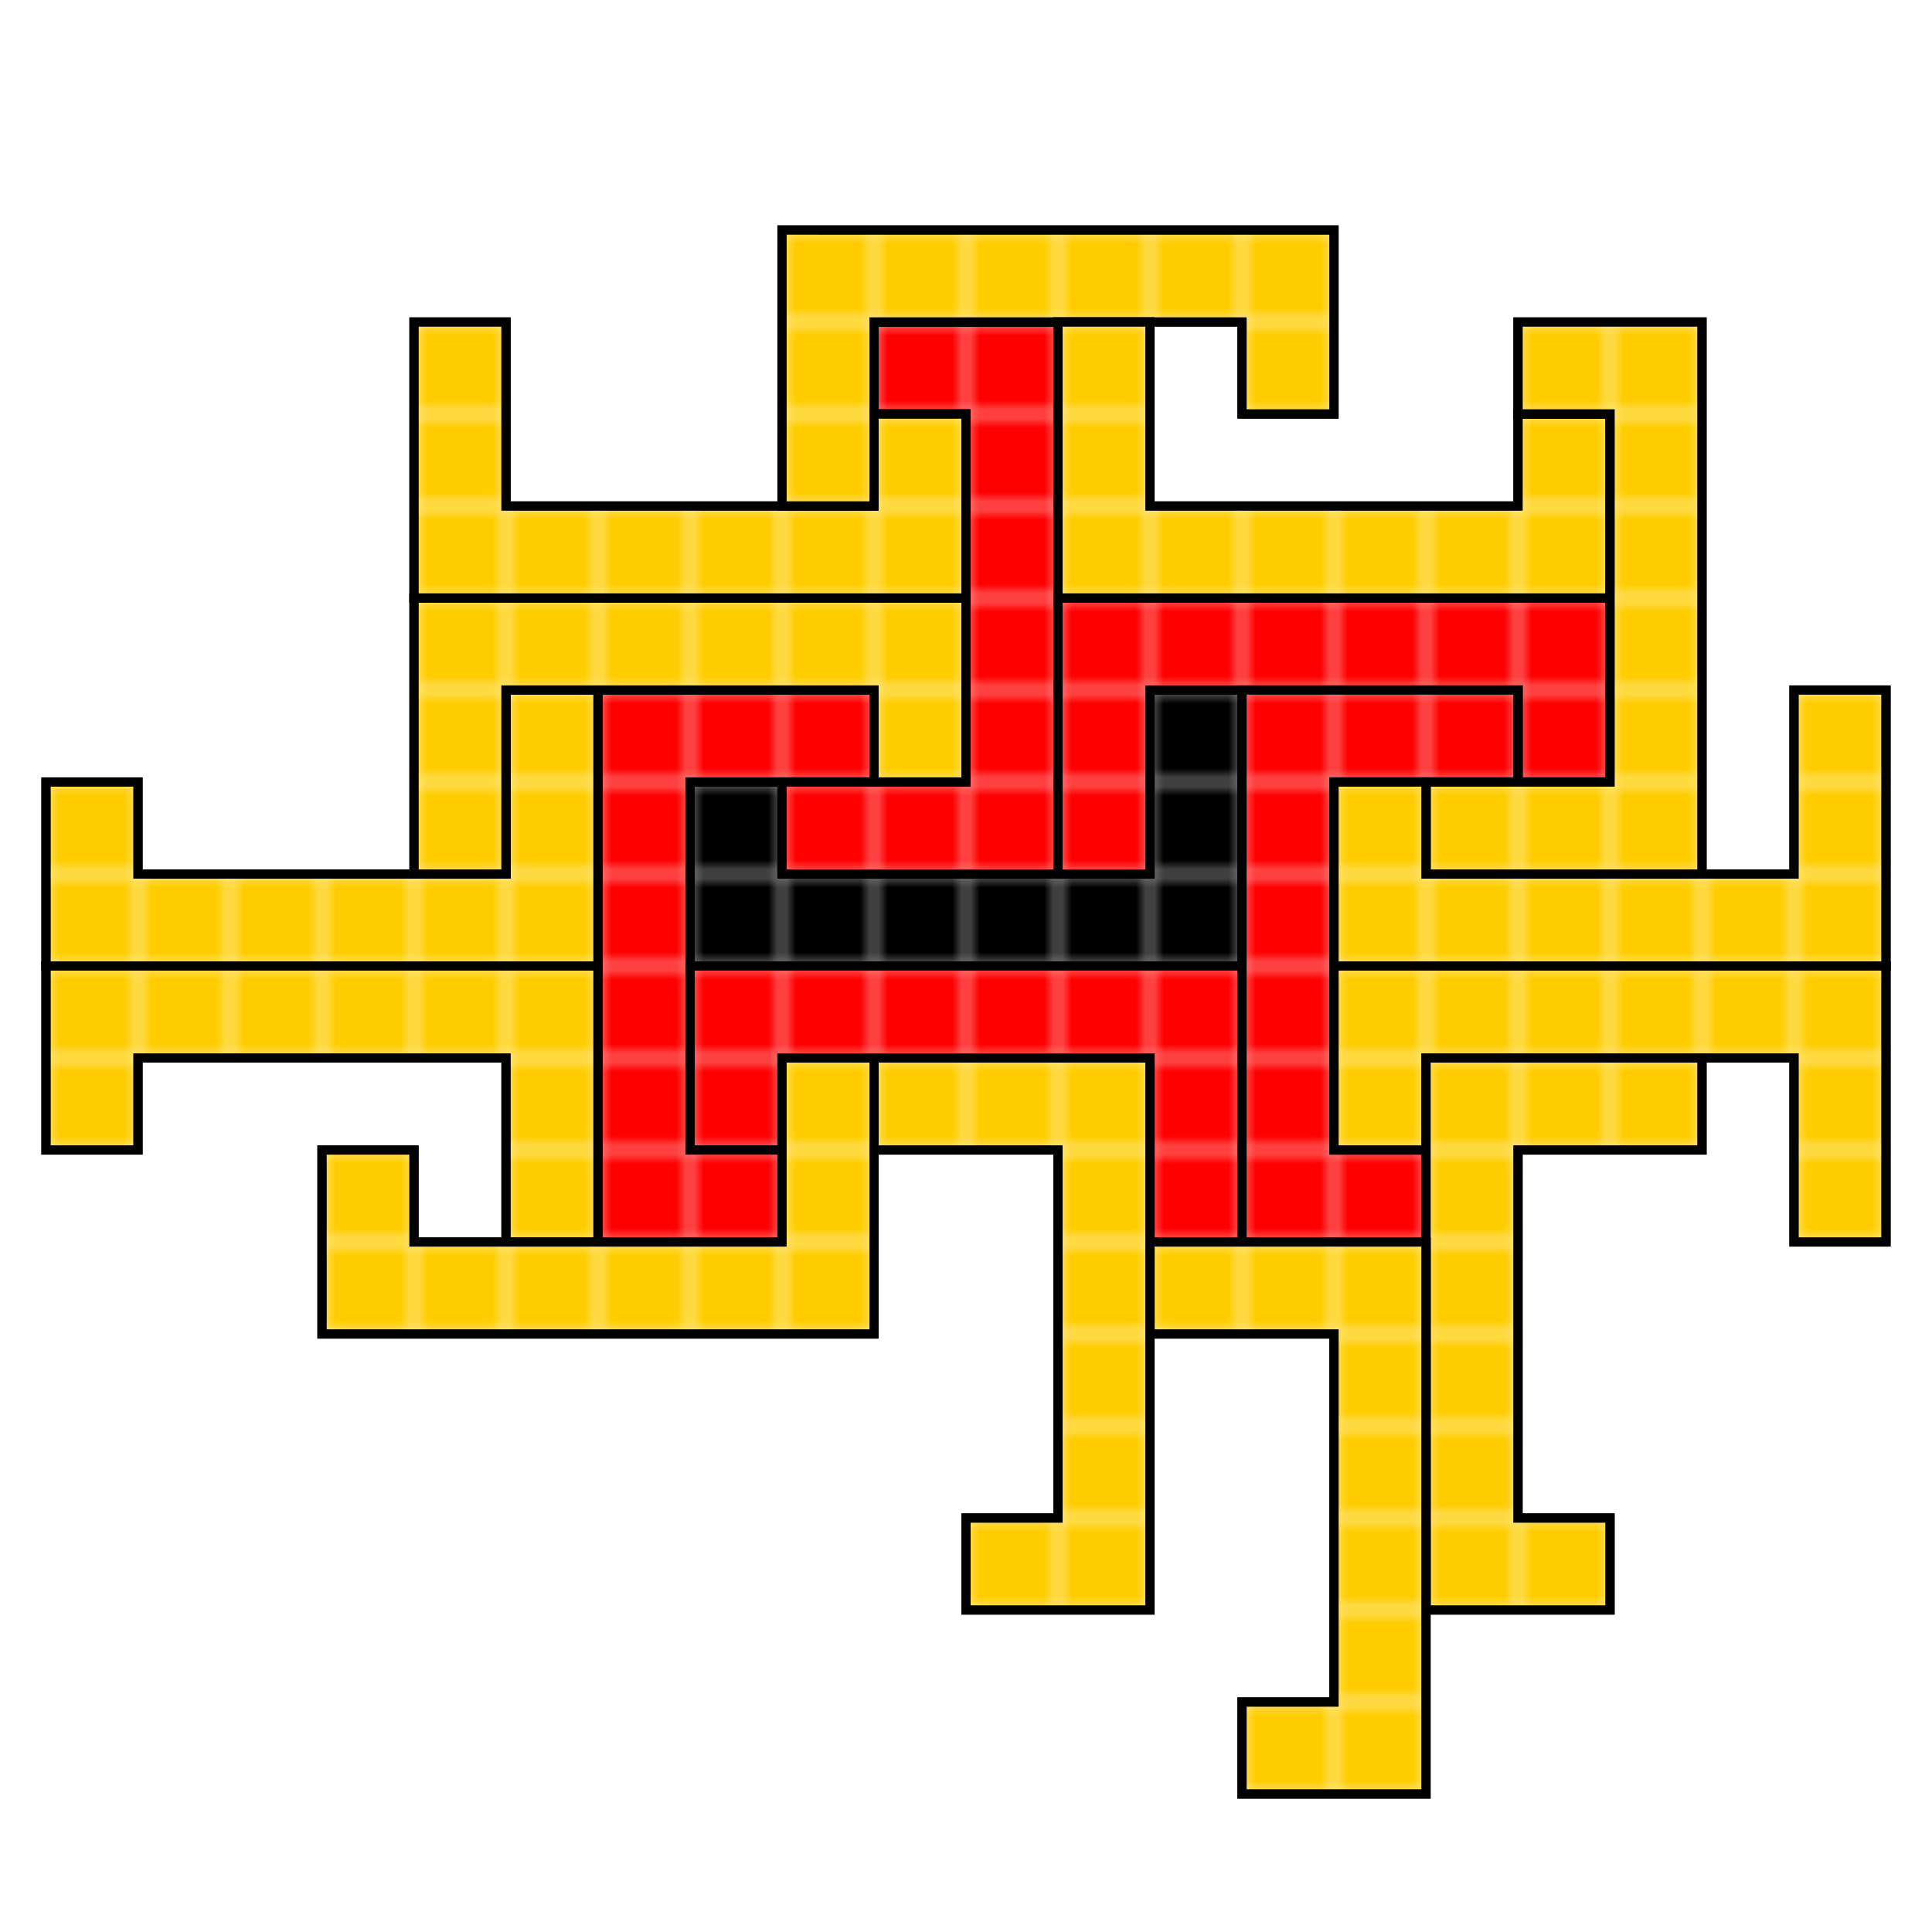 <?xml version="1.0" encoding="UTF-8"?>
<svg xmlns="http://www.w3.org/2000/svg" xmlns:xlink="http://www.w3.org/1999/xlink" width="100%" height="100%" viewBox="-105 -105 210 210">
 <title>Heesch number 2 minimal polyomino</title>
 <desc>The smallest polyomino with Heesch number 2 (black) surrounded by its first (red) and second coronas (amber), based on http://isohedral.ca/heesch-numbers-part-2-polyforms and redrawn by CMG Lee.</desc>
 <style type="text/css">
svg  { stroke:#000000; }
.l0  { fill:#000000; }
.l1  { fill:#ff0000; }
.l2  { fill:#ffcc00; }
 </style>
 <defs>
  <pattern id="pattern_grid" patternUnits="userSpaceOnUse" width="10" height="10">
   <rect width="10" height="10" stroke-opacity="0.5" stroke="#ffffff" fill="none"/>
  </pattern>
  <path id="base" d="M -30,0 v -20 h 10 v 10 h 40 v -20 h 10 v 30 z"/>
  <g id="u">
   <use xlink:href="#base"/>
   <use xlink:href="#base" fill="url(#pattern_grid)"/>
  </g>
  <g id="c" ><use xlink:href="#u" transform="rotate( 90)"/></g>
  <g id="n" ><use xlink:href="#u" transform="rotate(180)"/></g>
  <g id="j" ><use xlink:href="#u" transform="rotate(270)"/></g>
  <g id="u_"><use xlink:href="#u" transform="scale(-1,1)"/></g>
  <g id="n_"><use xlink:href="#n" transform="scale(-1,1)"/></g>
  <g id="c_"><use xlink:href="#c" transform="scale(1,-1)"/></g>
  <g id="j_"><use xlink:href="#j" transform="scale(1,-1)"/></g>
  <g id="h">
   <use xlink:href="#u"/>
   <use xlink:href="#n_"/>
  </g>
  <g id="h_"><use xlink:href="#h" transform="scale(-1)"/></g>
 </defs>
 <circle cx="0" cy="0" r="99999" fill="#ffffff"/>
 <use class="l0" xlink:href="#u"/>
 <g class="l1">
  <use xlink:href="#n_" transform="translate(  0,  0)"/>
  <use xlink:href="#c_" transform="translate(-40,  0)"/>
  <use xlink:href="#j_" transform="translate( 10,-40)"/>
  <use xlink:href="#n"  transform="translate( 40,-40)"/>
  <use xlink:href="#c_" transform="translate( 30,  0)"/>
 </g>
 <g class="l2">
  <use xlink:href="#h"  transform="translate(-70,  0)"/>
  <use xlink:href="#h_" transform="translate(-30,-40)"/>
  <use xlink:href="#n"  transform="translate( 10,-80)"/>
  <use xlink:href="#u_" transform="translate( 40,-40)"/>
  <use xlink:href="#j_" transform="translate( 80,-40)"/>
  <use xlink:href="#h"  transform="translate( 70,  0)"/>
  <use xlink:href="#c_" transform="translate( 50, 40)"/>
  <use xlink:href="#j"  transform="translate( 50, 60)"/>
  <use xlink:href="#j"  transform="translate( 20, 40)"/>
  <use xlink:href="#u"  transform="translate(-40, 40)"/>
 </g>
</svg>
